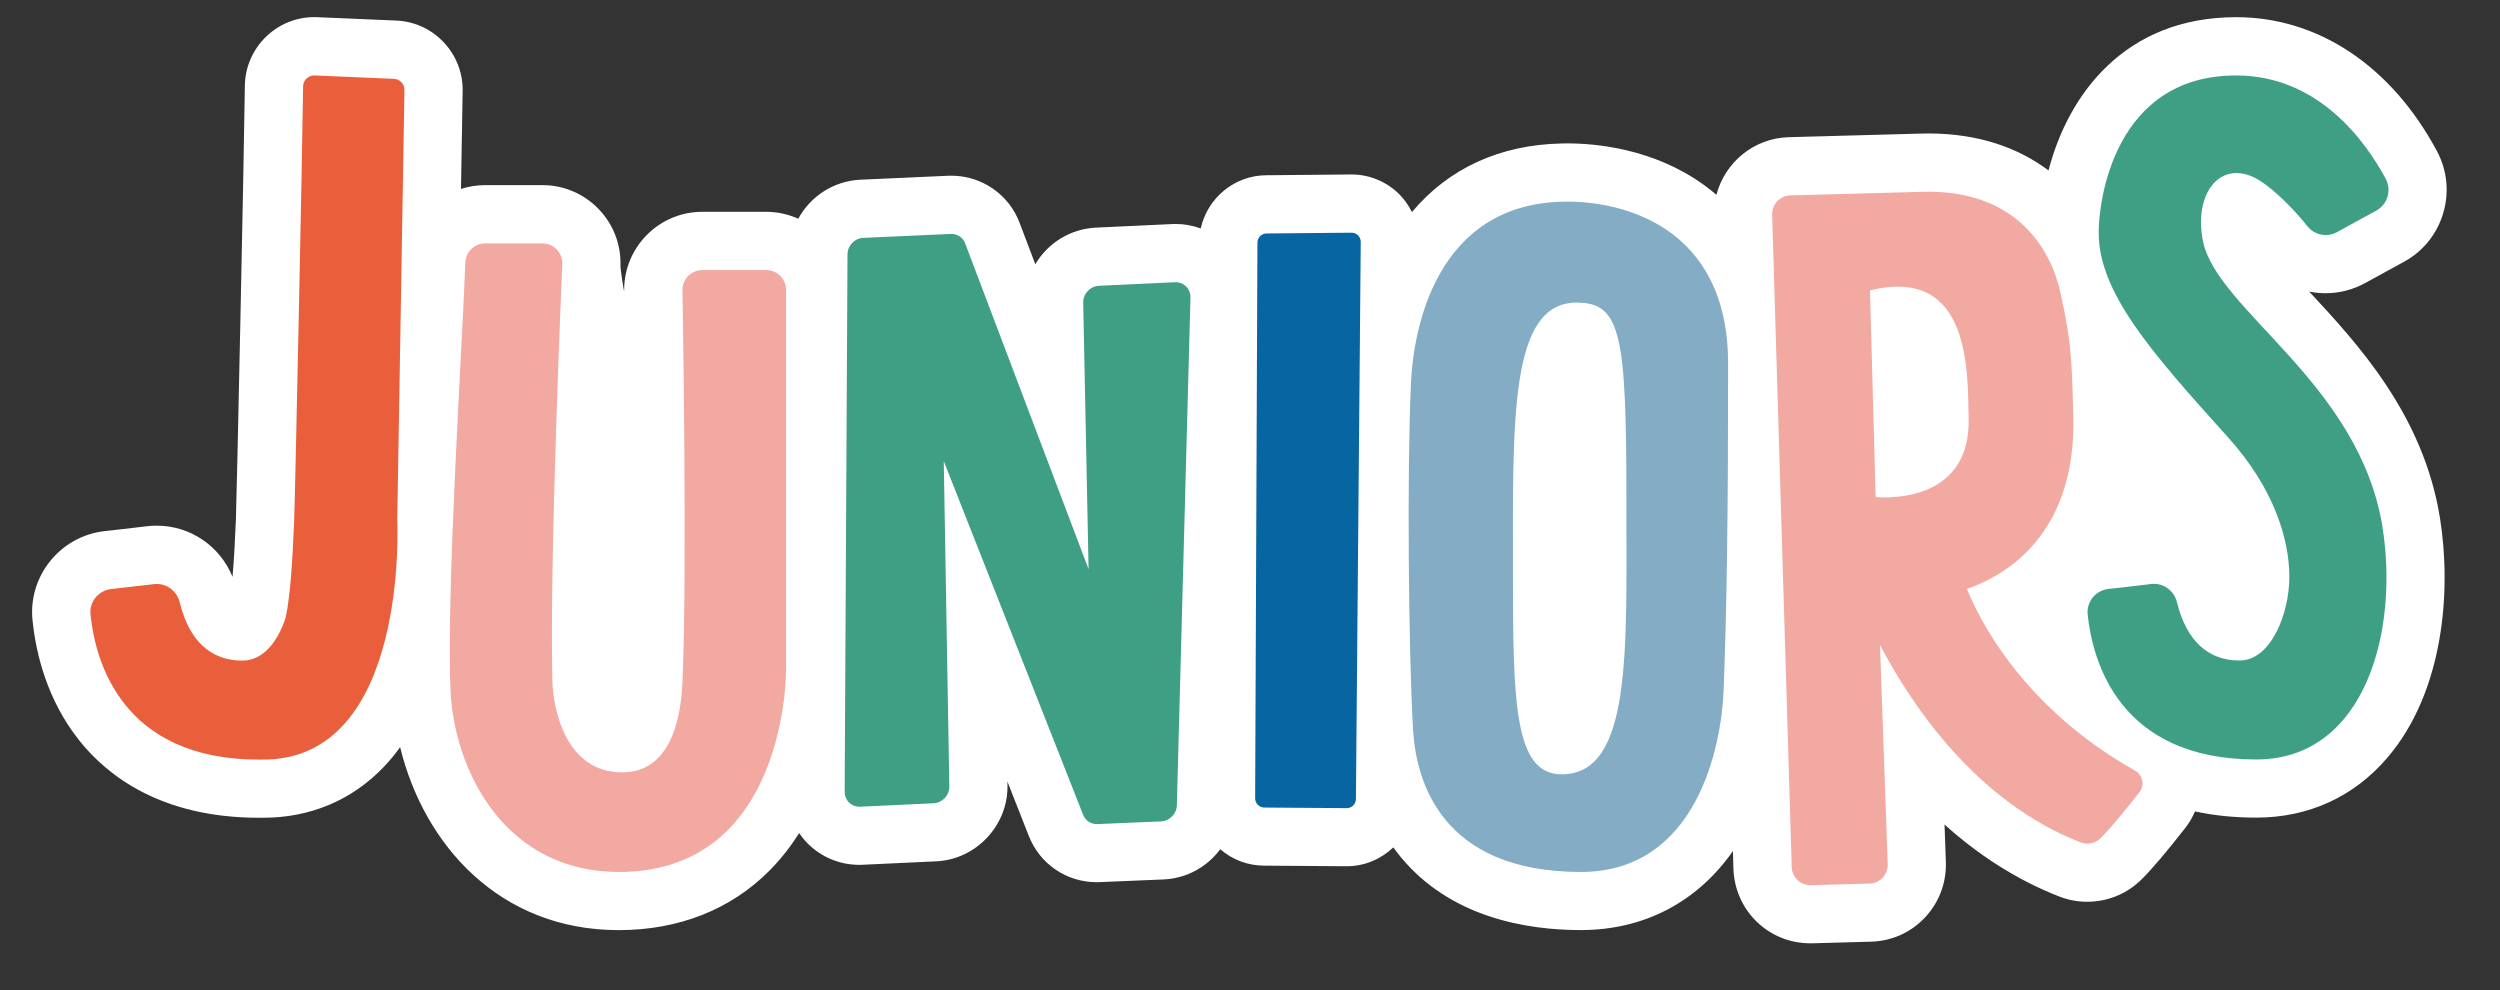 <svg width="101" height="40" viewBox="0 0 101 40" fill="none" xmlns="http://www.w3.org/2000/svg">
<rect x="0" y="0" width="101" height="40" fill="#333333" stroke="none"/>
<path d="M93.288 11.779C93.506 11.823 93.731 11.846 93.959 11.846C94.509 11.846 95.056 11.706 95.543 11.44L97.136 10.568C98.713 9.701 99.306 7.704 98.457 6.113C96.615 2.669 93.658 0.694 90.343 0.694C85.824 0.694 83.547 3.843 82.76 6.887C81.556 5.982 79.956 5.392 77.904 5.392C77.807 5.392 77.708 5.393 77.608 5.397L72.265 5.542C70.854 5.581 69.686 6.562 69.344 7.87C69.168 7.719 68.993 7.582 68.822 7.459C66.8 6.009 64.501 5.793 63.31 5.793C63.239 5.793 63.169 5.793 63.1 5.796C60.59 5.848 58.524 6.801 57.042 8.568C56.914 8.309 56.748 8.069 56.544 7.861C56.036 7.345 55.329 7.048 54.604 7.048L51.151 7.08C49.862 7.089 48.777 8.009 48.51 9.23C48.189 9.113 47.848 9.048 47.495 9.048C47.447 9.048 47.4 9.049 47.353 9.052L44.28 9.196C43.23 9.246 42.326 9.828 41.826 10.675L41.206 9.038C40.785 7.875 39.678 7.098 38.434 7.098C38.384 7.098 38.335 7.099 38.296 7.101L34.76 7.26C33.669 7.312 32.737 7.939 32.25 8.837C31.853 8.658 31.414 8.557 30.951 8.557H28.372C26.632 8.557 25.216 9.973 25.216 11.713V11.755C25.218 11.868 25.061 10.862 25.066 10.741L25.068 10.692V10.643C25.07 9.798 24.742 9.003 24.146 8.406C23.549 7.808 22.756 7.479 21.912 7.479H19.602C19.26 7.479 18.931 7.534 18.624 7.632L18.691 3.689C18.725 2.175 17.53 0.895 16.012 0.831L12.809 0.694C12.77 0.693 12.73 0.692 12.691 0.692C11.172 0.692 9.917 1.927 9.893 3.453C9.859 6.237 9.565 20.135 9.531 20.975C9.496 21.781 9.457 22.602 9.394 23.305C8.891 22.066 7.694 21.237 6.334 21.237C6.201 21.237 6.067 21.245 5.937 21.26C5.228 21.346 4.621 21.414 4.234 21.456C2.434 21.656 1.125 23.28 1.315 25.071C1.449 26.371 1.886 28.269 3.211 29.926C4.345 31.346 6.523 33.037 10.459 33.037C10.497 33.037 10.535 33.037 10.572 33.037C10.594 33.037 10.615 33.037 10.636 33.037C12.546 33.037 14.235 32.321 15.522 30.966C15.755 30.72 15.968 30.458 16.165 30.184C17.122 34.118 20.172 37.577 24.996 37.577H24.999C27.424 37.577 29.532 36.743 31.093 35.166C31.559 34.695 31.953 34.185 32.285 33.658C32.386 33.804 32.499 33.944 32.627 34.072C33.183 34.632 33.927 34.94 34.719 34.94C34.766 34.94 34.814 34.939 34.86 34.936L37.828 34.797C39.439 34.72 40.728 33.346 40.702 31.734L40.699 31.575L41.566 33.777C42.012 34.91 43.09 35.641 44.31 35.641C44.355 35.641 44.4 35.64 44.446 35.637L47.019 35.529C47.958 35.484 48.776 35.013 49.298 34.309C49.787 34.732 50.402 34.967 51.056 34.972L54.406 34.996C55.136 34.996 55.8 34.704 56.29 34.233C56.383 34.362 56.48 34.491 56.584 34.618C58.601 37.062 61.656 37.575 63.863 37.575C66.414 37.575 68.564 36.449 70.01 34.383L70.03 35.077C70.077 36.778 71.442 38.11 73.138 38.11C73.166 38.11 73.194 38.11 73.223 38.109L75.589 38.044C76.423 38.021 77.198 37.675 77.769 37.067C78.336 36.464 78.635 35.675 78.613 34.844L78.559 33.311C79.856 34.477 81.397 35.519 83.201 36.222C83.559 36.361 83.936 36.431 84.322 36.431C85.149 36.431 85.929 36.111 86.518 35.529C86.945 35.105 87.54 34.405 88.285 33.449C88.446 33.242 88.577 33.018 88.677 32.781C89.411 32.94 90.23 33.032 91.146 33.032C93.267 33.032 95.104 32.191 96.459 30.601C98.738 27.924 99.045 23.842 98.573 20.915C97.901 16.744 95.238 13.874 93.287 11.776L93.288 11.779Z" fill="white"/>
<path d="M16.049 20.986C16.049 20.986 16.557 30.775 10.557 30.687C10.525 30.688 10.493 30.688 10.46 30.688C4.911 30.688 3.848 26.699 3.656 24.832C3.601 24.313 3.976 23.854 4.493 23.797C4.948 23.748 5.548 23.68 6.22 23.599C6.702 23.54 7.142 23.86 7.259 24.331C7.376 24.802 7.536 25.204 7.737 25.534C8.074 26.087 8.527 26.439 9.081 26.595C9.302 26.658 9.54 26.689 9.793 26.689C10.642 26.689 11.228 25.905 11.541 24.954C11.736 24.005 11.812 22.707 11.882 21.079C11.923 20.116 12.216 6.057 12.246 3.485C12.251 3.234 12.461 3.038 12.712 3.048L15.914 3.185C16.158 3.195 16.348 3.399 16.34 3.643L16.049 20.988V20.986Z" fill="#EA5F3B"/>
<path d="M24.998 35.227C20.437 35.227 18.382 31.2 18.207 27.983C18.006 24.293 18.682 13.839 18.8 10.604C18.816 10.171 19.171 9.833 19.604 9.833H21.913C22.357 9.833 22.718 10.195 22.717 10.64C22.717 10.64 22.187 22.752 22.318 27.559C22.347 28.632 22.851 31.204 25.132 31.204C27.279 31.204 27.524 28.59 27.57 27.582C27.772 23.093 27.57 11.715 27.57 11.715C27.57 11.271 27.93 10.911 28.374 10.911H30.953C31.397 10.911 31.757 11.271 31.757 11.715V27.046C31.757 27.046 31.839 35.23 24.998 35.228V35.227Z" fill="#F1A9A2"/>
<path d="M48.095 12.003L47.545 32.522C47.543 32.871 47.259 33.167 46.911 33.184L44.345 33.293C44.085 33.306 43.852 33.157 43.759 32.919L38.128 18.629L38.353 31.778C38.359 32.131 38.072 32.435 37.719 32.452L34.754 32.591C34.405 32.608 34.123 32.338 34.124 31.989L34.239 10.272C34.241 9.923 34.525 9.627 34.873 9.61L38.404 9.451C38.674 9.437 38.913 9.598 38.999 9.849L43.979 22.996L43.761 12.208C43.763 11.859 44.047 11.562 44.395 11.546L47.466 11.402C47.815 11.385 48.096 11.654 48.095 12.003Z" fill="#3F9F85"/>
<path d="M54.974 9.776L54.779 32.283C54.777 32.486 54.61 32.65 54.406 32.649L51.076 32.625C50.872 32.623 50.707 32.455 50.708 32.251L50.8 9.8C50.802 9.597 50.966 9.434 51.168 9.432L54.601 9.401C54.809 9.399 54.977 9.569 54.974 9.776Z" fill="#0765A2"/>
<path d="M69.816 14.693C69.816 20.935 69.764 24.482 69.635 27.869C69.548 30.167 68.549 35.227 63.866 35.227C58.218 35.227 57.202 31.544 57.087 29.461C56.903 26.359 56.839 18.919 57.005 15.442C57.105 13.304 58.006 8.255 63.15 8.147C65.485 8.098 69.816 9.104 69.816 14.692V14.693ZM65.707 20.341C65.707 13.533 65.506 12.225 63.694 12.225C60.977 12.225 61.123 16.971 61.123 23.129C61.123 28.392 61.178 31.283 63.09 31.283C65.934 31.283 65.707 26.311 65.707 20.342V20.341Z" fill="#84ACC5"/>
<path d="M86.433 32.005C85.996 32.565 85.317 33.413 84.865 33.86C84.652 34.071 84.333 34.14 84.054 34.032C79.811 32.377 77.204 28.447 75.951 26.054L76.264 34.912C76.276 35.339 75.947 35.686 75.529 35.697L73.162 35.762C72.743 35.773 72.396 35.444 72.385 35.018L71.595 8.679C71.583 8.253 71.913 7.905 72.331 7.894L77.674 7.749C81.447 7.646 82.856 10.055 83.242 11.825C83.684 13.842 83.698 14.475 83.761 16.776C83.882 21.2 81.485 23.087 79.465 23.79C79.872 24.817 81.594 28.507 86.245 31.126C86.564 31.305 86.659 31.717 86.433 32.006L86.433 32.005ZM75.775 20.08C75.775 20.08 79.632 20.511 79.533 16.893C79.485 15.147 79.68 10.713 75.547 11.732L75.776 20.08H75.775Z" fill="#F1A9A2"/>
<path d="M96.251 21.292C96.923 25.451 95.575 30.683 91.147 30.683C85.599 30.683 84.536 26.694 84.342 24.828C84.289 24.31 84.662 23.85 85.181 23.793C85.635 23.744 86.236 23.676 86.908 23.594C87.39 23.536 87.831 23.854 87.948 24.326C88.339 25.906 89.213 26.684 90.48 26.684C91.748 26.684 92.49 24.78 92.49 23.305C92.49 21.831 91.9 19.759 90.015 17.671C86.835 14.149 84.786 11.796 84.786 9.381C84.786 8.174 85.38 3.048 90.344 3.048C93.71 3.048 95.615 5.787 96.382 7.224C96.628 7.685 96.462 8.255 96.004 8.507L94.413 9.379C94.001 9.604 93.491 9.494 93.204 9.123C92.787 8.583 91.692 7.402 90.921 7.105C89.544 6.576 88.634 7.978 89.003 9.756C89.582 12.547 95.317 15.482 96.253 21.293L96.251 21.292Z" fill="#3F9F85"/>
</svg>
